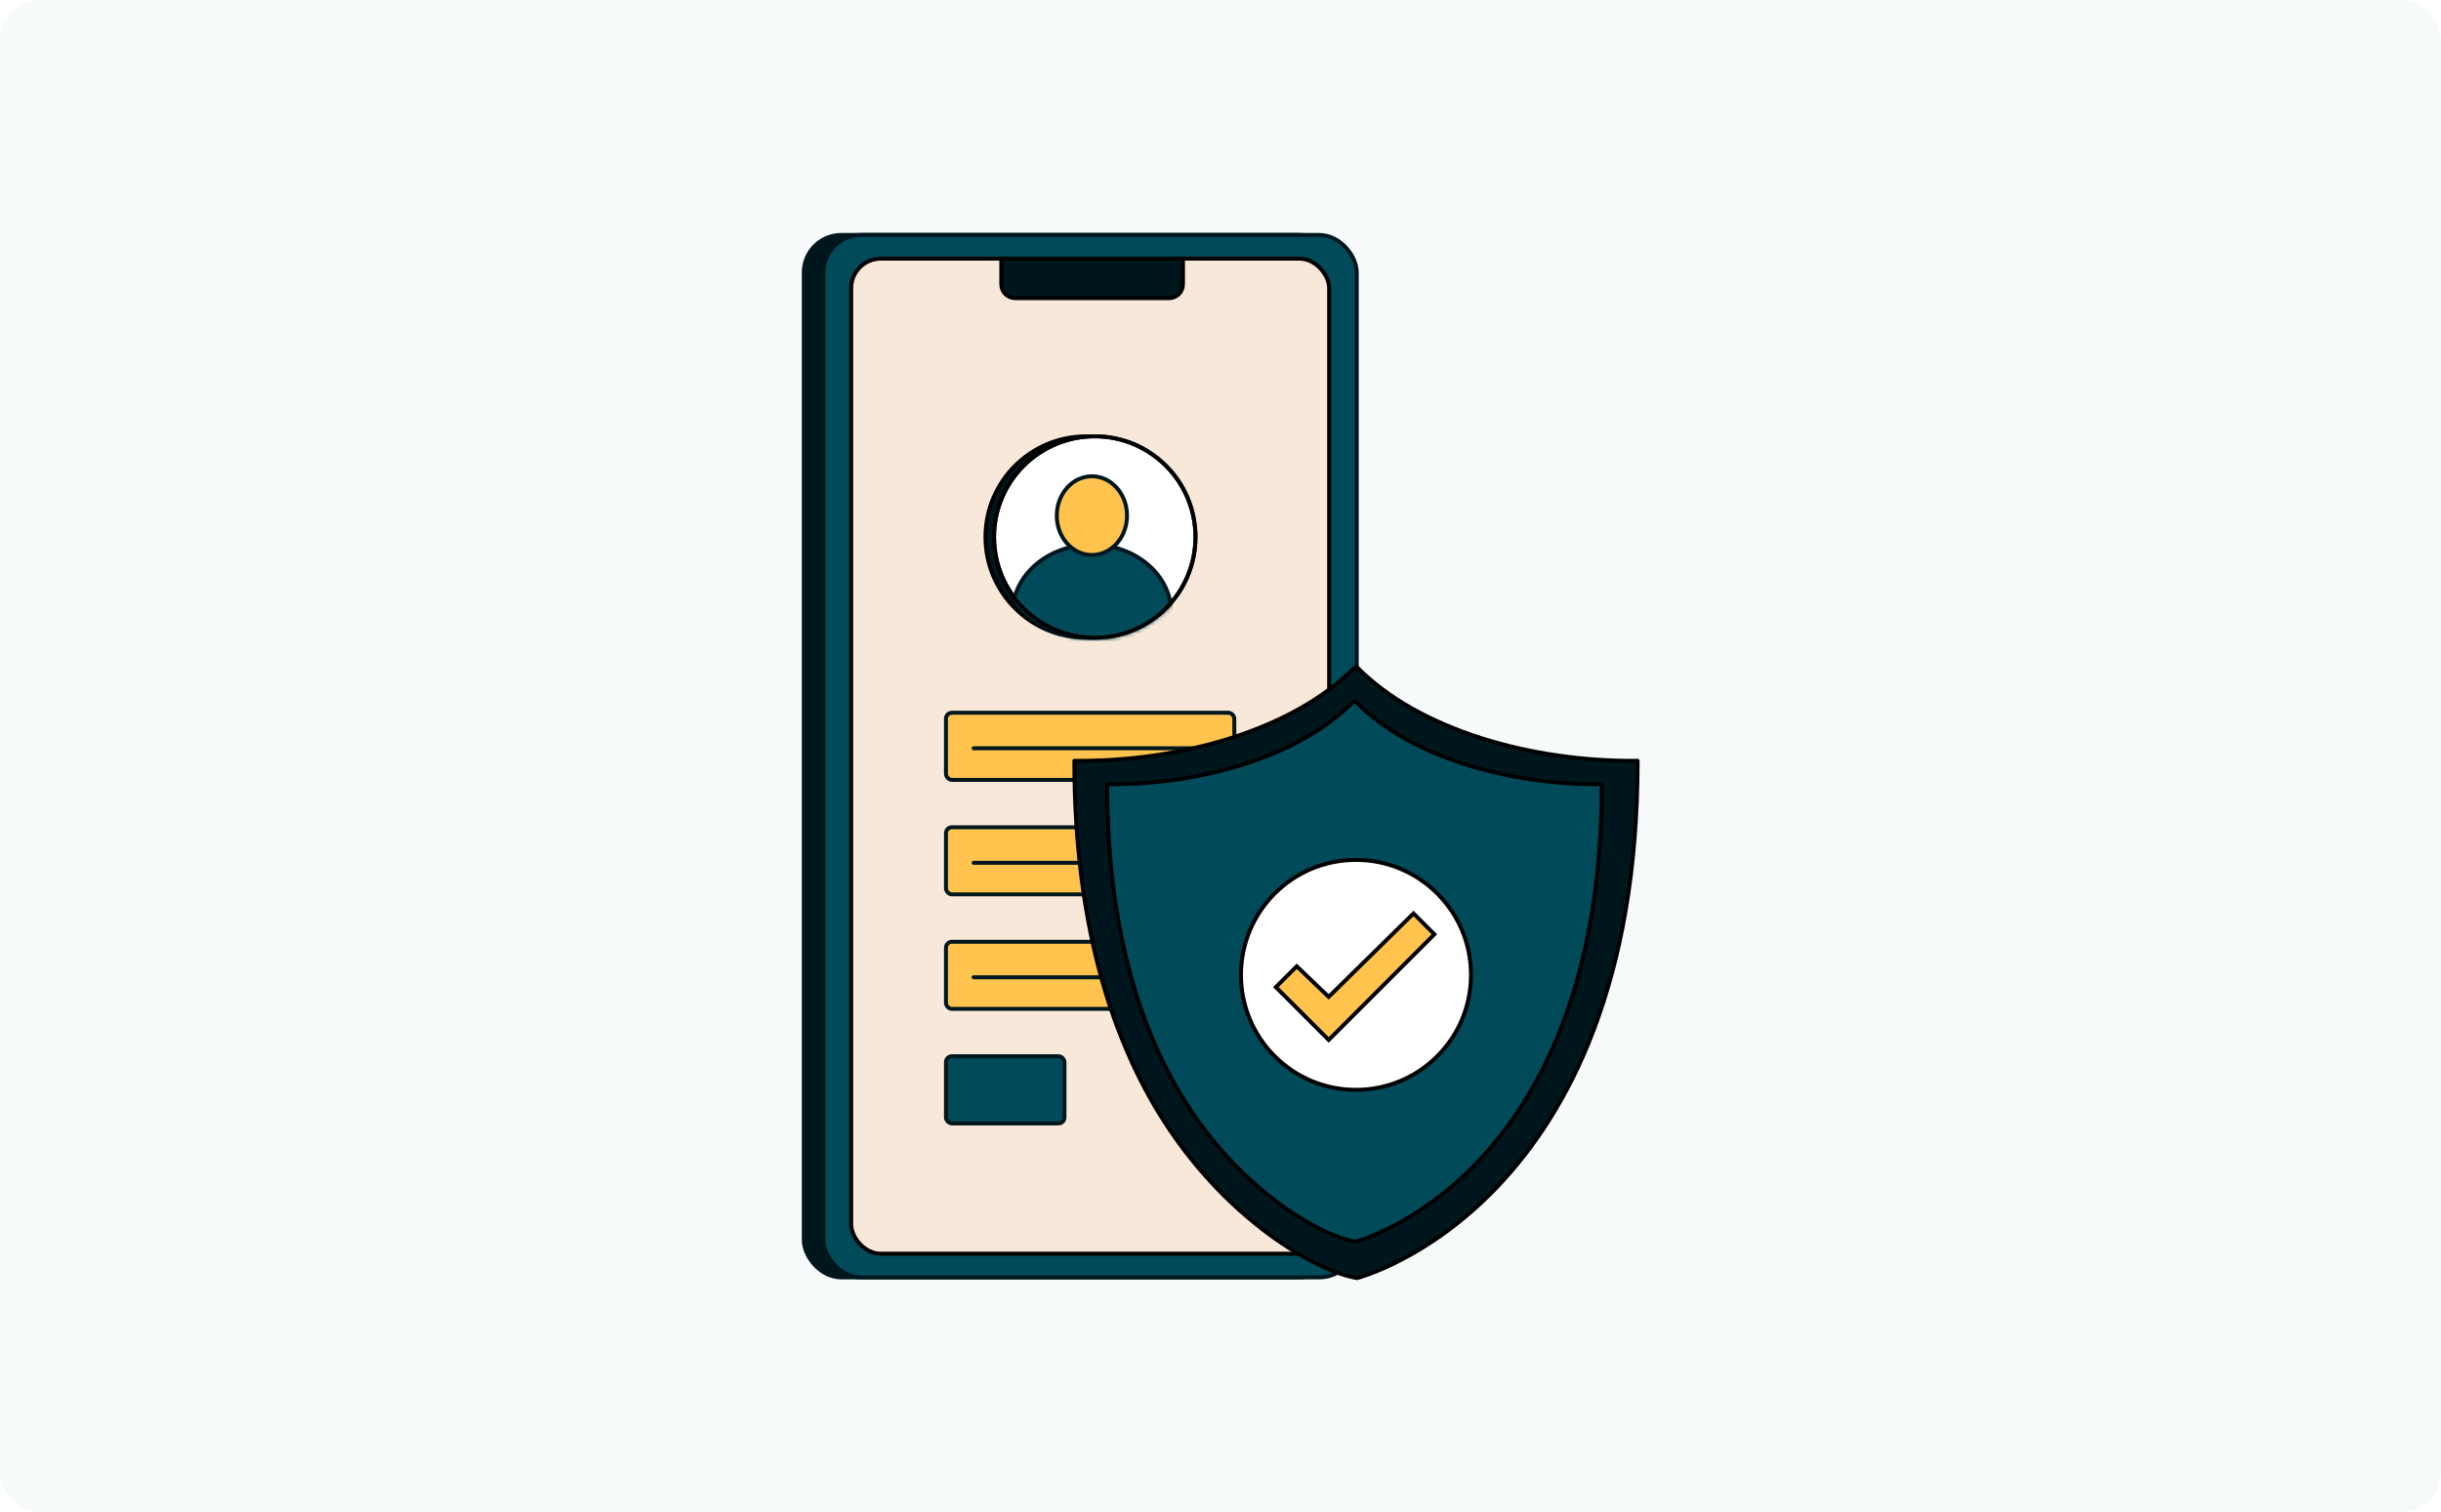 <svg width="618" height="383" viewBox="0 0 618 383" fill="none" xmlns="http://www.w3.org/2000/svg">
<rect width="618" height="383" fill="white"/>
<rect width="618" height="383" rx="10" fill="#F7FAFB"/>
<rect x="203.5" y="59.5" width="135" height="264" rx="9.5" fill="#00161D" stroke="#00161D"/>
<rect x="208.5" y="59.5" width="135" height="264" rx="9.5" fill="#004A5A" stroke="#00161D"/>
<rect x="215.5" y="65.5" width="121" height="252" rx="7.5" fill="#F8E8D9" stroke="black"/>
<path d="M253.5 65.5H299.5V72C299.5 73.933 297.933 75.5 296 75.5H257C255.067 75.5 253.5 73.933 253.5 72V65.5Z" fill="#00161D" stroke="black"/>
<circle cx="275" cy="136" r="25.5" fill="#00161D" stroke="black"/>
<circle cx="277.167" cy="136" r="25.5" fill="white" stroke="#00161D"/>
<mask id="mask0_5173_32553" style="mask-type:alpha" maskUnits="userSpaceOnUse" x="251" y="110" width="53" height="52">
<circle cx="277.167" cy="136" r="25.5" fill="white" stroke="#00161D"/>
</mask>
<g mask="url(#mask0_5173_32553)">
<path d="M296.528 155.139C296.528 164.567 287.61 172.333 276.444 172.333C265.279 172.333 256.361 164.567 256.361 155.139C256.361 145.711 265.279 137.944 276.444 137.944C287.61 137.944 296.528 145.711 296.528 155.139Z" fill="#004A5A" stroke="#00161D"/>
<path d="M285.333 130.583C285.333 136.144 281.304 140.556 276.444 140.556C271.585 140.556 267.555 136.144 267.555 130.583C267.555 125.023 271.585 120.611 276.444 120.611C281.304 120.611 285.333 125.023 285.333 130.583Z" fill="#FFC34E" stroke="#00161D"/>
</g>
<circle cx="277.167" cy="136" r="25.5" stroke="black"/>
<rect x="239.5" y="180.5" width="73" height="17" rx="1.5" fill="#FFC34E" stroke="#00161D"/>
<rect x="239.5" y="209.5" width="73" height="17" rx="1.5" fill="#FFC34E" stroke="#00161D"/>
<rect x="239.5" y="238.5" width="73" height="17" rx="1.5" fill="#FFC34E" stroke="#00161D"/>
<rect x="239.5" y="267.5" width="30" height="17" rx="1.5" fill="#004A5A" stroke="#00161D"/>
<line x1="246.5" y1="189.5" x2="305.5" y2="189.5" stroke="#00161D" stroke-linecap="round"/>
<line x1="246.5" y1="218.5" x2="305.5" y2="218.5" stroke="#00161D" stroke-linecap="round"/>
<line x1="246.5" y1="247.5" x2="305.5" y2="247.5" stroke="#00161D" stroke-linecap="round"/>
<path d="M414.602 192.673C414.602 305.647 343.599 323.668 343.599 323.668C333.736 322.132 309.696 308.939 293.005 281.222C281.232 261.671 272 233.382 272 192.673C298.658 192.959 327.314 184.921 343.003 169H343.599C359.288 184.921 387.917 192.959 414.602 192.673Z" fill="#00161D" stroke="black" stroke-linecap="round" stroke-linejoin="round"/>
<path d="M405.537 198.592C405.537 298.499 343.189 314.436 343.189 314.436C334.528 313.078 313.419 301.411 298.762 276.899C288.424 259.61 280.317 234.593 280.317 198.592C303.726 198.845 328.888 191.736 342.665 177.657H343.189C356.966 191.736 382.105 198.845 405.537 198.592Z" fill="#004A5A" stroke="black" stroke-linecap="round" stroke-linejoin="round"/>
<circle cx="343.3" cy="246.883" r="29.117" fill="white" stroke="black"/>
<path d="M336.392 263.36L323.016 249.985L328.296 244.705L336.392 252.449L357.863 231.33L363.142 236.61L336.392 263.36Z" fill="#FFC34E" stroke="black"/>
</svg>
